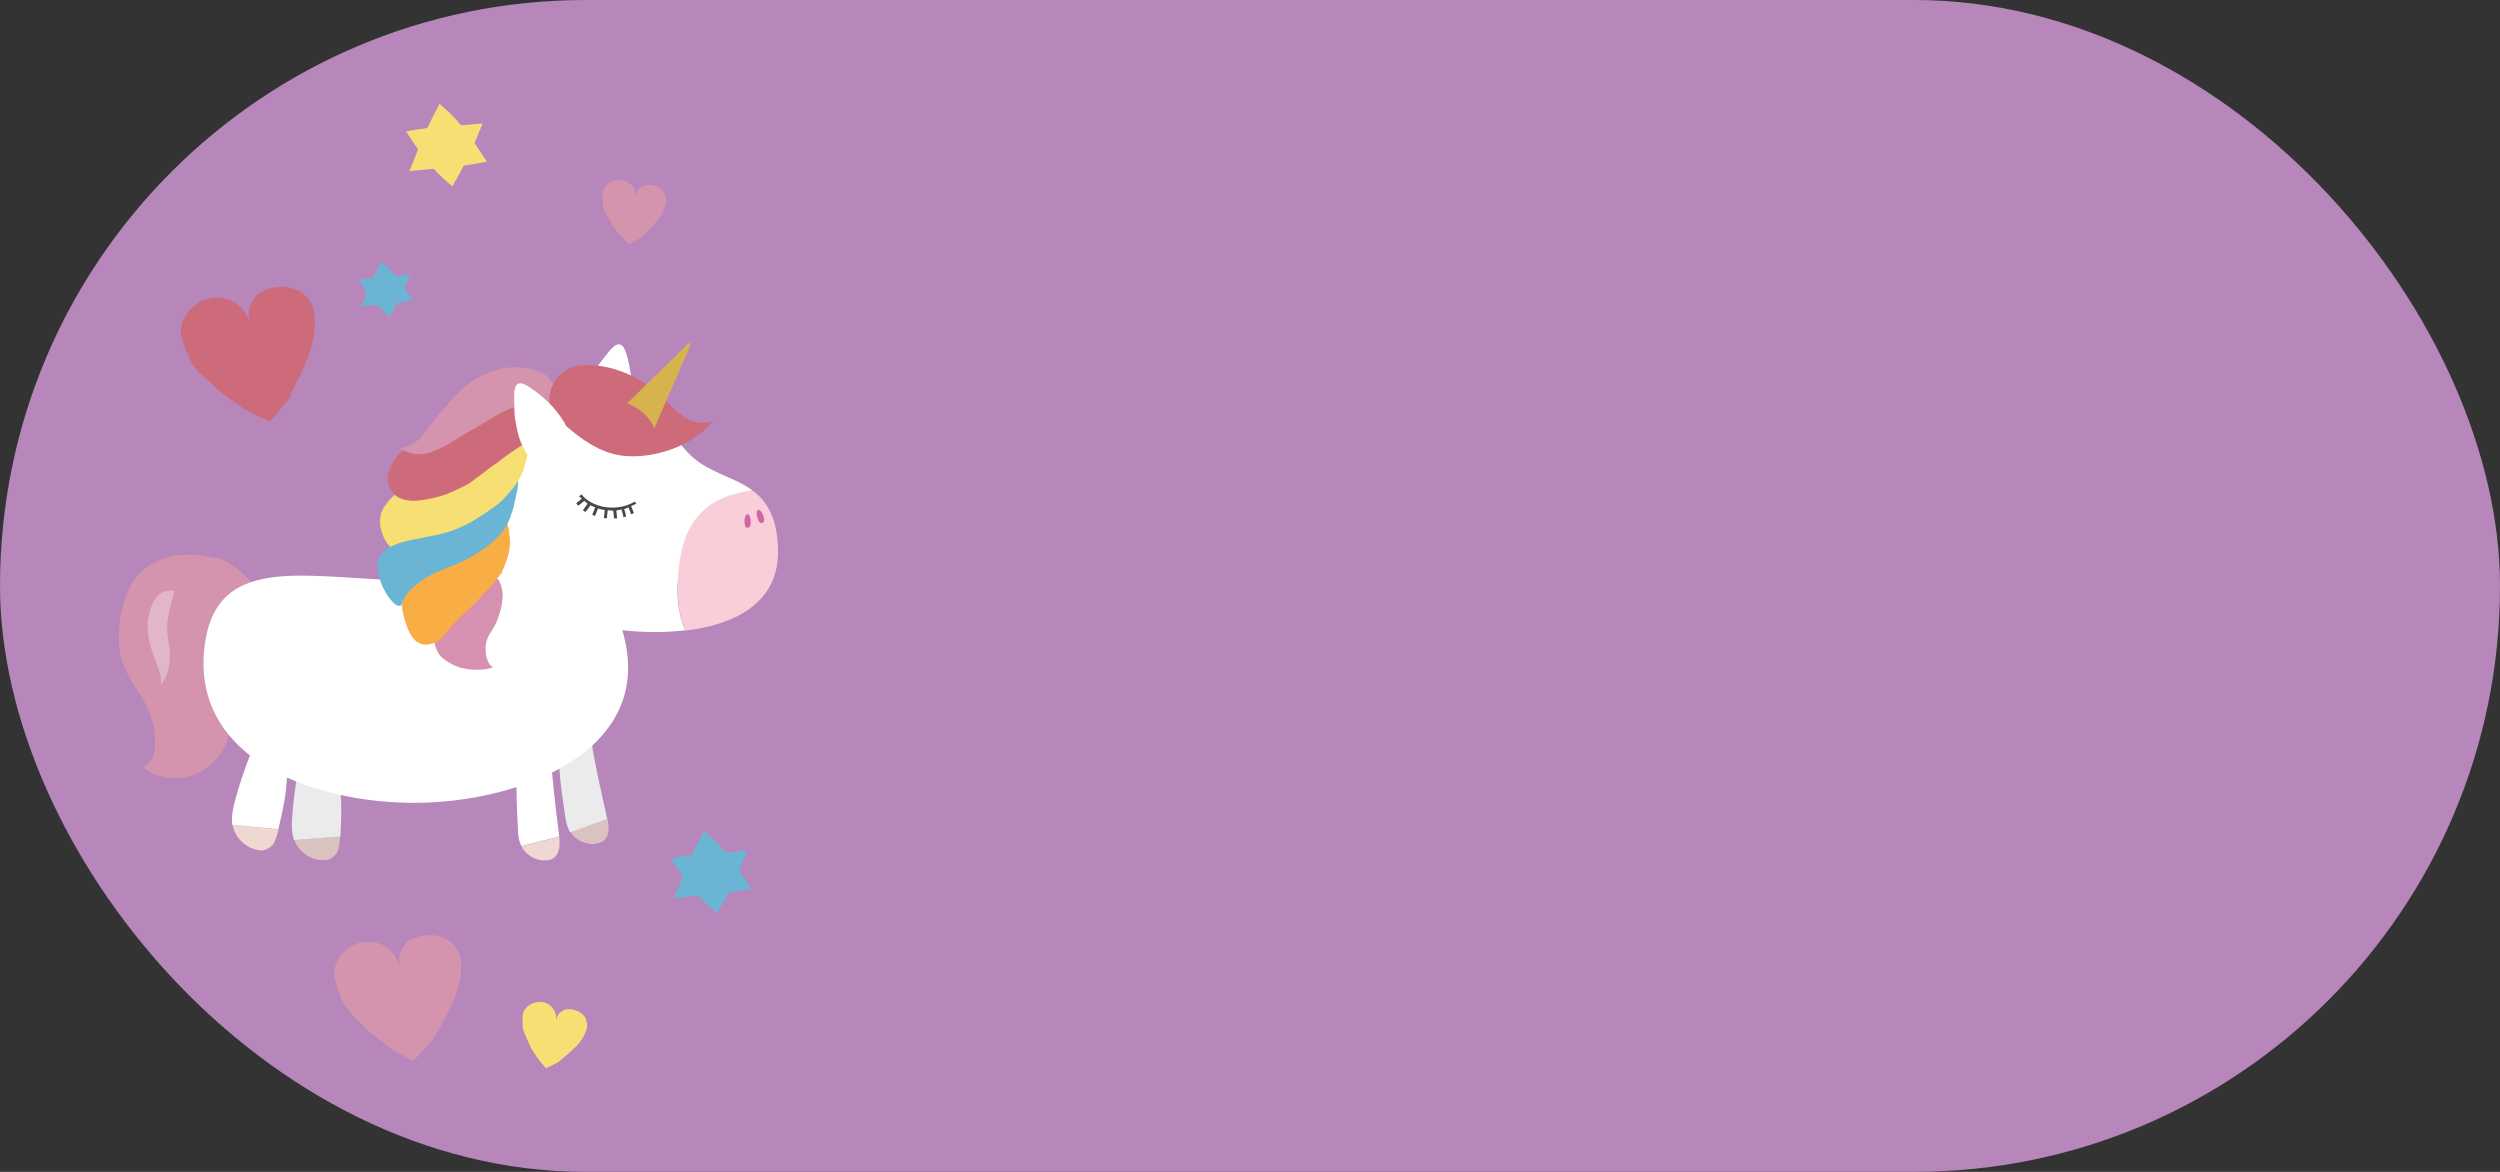 <?xml version="1.0" encoding="UTF-8"?>
<svg id="b" data-name="Lag 1" xmlns="http://www.w3.org/2000/svg" viewBox="0 0 90.71 42.52">
  <rect x="0" y="0" width="90.71" height="42.52" fill="#333333" stroke="none"/>
  <defs>
    <style>
      .c {
        fill: #f8ad45;
      }

      .d {
        fill: #b786bb;
      }

      .e {
        fill: #6bb5d4;
      }

      .f {
        fill: #e1b6c7;
      }

      .g {
        fill: #d8c3c0;
      }

      .h {
        fill: #fff;
      }

      .i {
        fill: #d7b34d;
      }

      .j {
        fill: #cd6b7b;
      }

      .k {
        fill: #f9ced9;
      }

      .l {
        fill: #efd8d1;
      }

      .m {
        fill: #ce67a4;
      }

      .n {
        fill: #ebebeb;
      }

      .o {
        fill: #d494ad;
      }

      .p {
        fill: #474746;
      }

      .q {
        fill: #d791b0;
      }

      .r {
        fill: #f8df74;
      }
    </style>
  </defs>
  <rect class="d" x="0" y="0" width="90.71" height="42.52" rx="21.26" ry="21.26"/>
  <g>
    <path class="o" d="M15.76,37.62c.34-.55.44-.75.7-1.31.26-.57.39-1.47.14-1.83s-.34-.42-.76-.53c-.12-.03-.5-.02-.61.02-.13.05-.34.1-.44.2-.36.37-.31.62-.3.88-.06-.23-.25-.72-.9-.86-.6-.13-1.24.27-1.42.85-.05.15-.06.3-.03.45.03.14.24.78.32.91.17.3.55.62.78.87.25.28.52.44.81.68.17.14.94.54.94.54,0,0,.61-.6.78-.87h0Z"/>
    <path class="j" d="M10.53,14.32c.33-.61.43-.82.67-1.43.24-.62.33-1.58.05-1.95s-.38-.43-.83-.52c-.12-.03-.53,0-.65.06-.14.06-.36.12-.46.24-.36.41-.29.67-.27.95-.07-.24-.31-.75-1-.86-.64-.1-1.3.36-1.45.98-.04.16-.05.32,0,.48.04.15.3.81.39.94.19.31.62.62.88.88.28.28.58.44.9.68.19.14,1.02.53,1.02.53,0,0,.61-.66.78-.97h0s0,0,0,0Z"/>
    <path class="r" d="M20.34,38.46c.26-.2.34-.28.57-.5.23-.23.45-.64.39-.85s-.09-.26-.27-.39c-.05-.03-.24-.1-.3-.1-.07,0-.18-.01-.25.02-.24.11-.26.24-.3.37.01-.12,0-.39-.28-.57-.26-.16-.64-.09-.83.16-.05.06-.09.13-.1.21-.01.07-.02.41,0,.49.03.17.16.39.22.56.07.18.17.3.27.47.06.1.35.43.35.43,0,0,.4-.18.53-.28h0Z"/>
    <path class="o" d="M23.32,8.55c.24-.22.32-.3.52-.54.2-.24.39-.66.32-.87s-.11-.25-.29-.36c-.05-.03-.24-.08-.3-.07-.07,0-.18,0-.24.04-.23.13-.23.26-.27.38,0-.12-.02-.38-.32-.54-.27-.14-.64-.04-.8.22-.04.06-.07.14-.08.22,0,.07.01.41.03.48.04.17.18.37.26.53.08.17.19.28.3.44.06.09.38.39.38.39,0,0,.38-.2.5-.32h0Z"/>
    <path class="e" d="M24.47,32.59c1.01-.12,1.77-.12,2.8-.35-.02,0-.27-.41-.41-.61-.17-.25-.35-.46-.59-.77-.1-.13-.26-.29-.4-.43-.17-.16-.32-.28-.32-.28-.2.37-.41.79-.6,1.21-.2.45-.27.71-.49,1.21h0s0,0,0,0Z"/>
    <path class="e" d="M27.13,30.86c-1.01.1-1.77.09-2.8.29.02,0,.27.39.4.58.16.24.35.44.58.73.1.12.26.28.4.41.16.15.31.27.31.27.21-.35.42-.74.61-1.14.21-.42.28-.67.5-1.14h0,0Z"/>
    <path class="e" d="M13.11,11.12c.67-.08,1.18-.08,1.86-.23-.01,0-.18-.27-.27-.41-.11-.17-.23-.31-.39-.51-.07-.09-.17-.19-.27-.28-.11-.11-.21-.18-.21-.18-.14.25-.27.53-.4.81-.14.3-.18.47-.32.81h0s0,0,0,0Z"/>
    <path class="e" d="M14.87,9.97c-.67.07-1.18.06-1.87.19.01,0,.18.26.27.39.11.16.23.29.39.49.06.08.17.18.27.27.11.1.21.18.21.18.14-.23.28-.49.41-.76.14-.28.19-.44.33-.76h0s0,0,0,0Z"/>
    <path class="r" d="M14.87,6.21c1.01-.12,1.77-.12,2.8-.35-.02,0-.27-.41-.41-.61-.17-.25-.35-.46-.59-.77-.1-.13-.26-.29-.4-.43-.17-.16-.32-.28-.32-.28-.2.37-.41.79-.6,1.21-.2.45-.27.71-.49,1.21h0s0,0,0,0Z"/>
    <path class="r" d="M17.52,4.48c-1.01.1-1.77.09-2.8.29.02,0,.27.39.4.58.16.24.35.44.58.73.1.12.26.28.4.41.16.15.31.27.31.27.21-.35.42-.74.61-1.14.21-.42.28-.67.5-1.14h0,0Z"/>
    <path class="o" d="M7.81,20.25c-1.31-.33-2.64-.04-3.19,1.25-.27.62-.39,1.57-.25,2.23.28,1.3,1.21,1.56,1.26,3.21,0,.07,0,.19-.01.26-.04.29-.26.58-.41.63.17.2.56.34.86.39.58.08,1.2-.1,1.62-.52.3-.29.53-.6.64-1.13.13-.61.17-.73.18-1.36,0-.64.05-1.79.39-2.34.46-.74.94-.91.94-.91-.54-.65-1.2-1.52-2.01-1.73h0s0,0,0,0Z"/>
    <path class="g" d="M10.68,30.48c.17.48.7.8,1.2.72.12-.02.29-.16.35-.27.08-.13.11-.53.11-.59l-1.67.14h0ZM10.68,30.48h0Z"/>
    <path class="n" d="M12.35,30.35c.05-.96.08-1.69-.18-2.6-.08-.29-.22-.27-.4-.51-.56-.75-.76-.11-.9.49-.14.64-.23,1.29-.27,1.94-.02.27-.02.56.07.81l1.67-.13h0ZM12.35,30.35h0Z"/>
    <path class="g" d="M20.7,30.19c.19.31.58.48.94.42.1-.02.19-.05.27-.11.22-.18.19-.51.13-.79l-1.33.48ZM20.7,30.19h0Z"/>
    <path class="n" d="M22.03,29.71c-.06-.31-.49-2.12-.56-2.79-.05-.55-.56-.4-.88-.33-.6.13-.14,2.51-.1,2.91.03.24.07.49.2.7l1.34-.48ZM22.03,29.71h0Z"/>
    <path class="l" d="M18.92,30.71c.16.32.53.53.89.51.1,0,.2-.03.28-.09.23-.16.23-.49.2-.77l-1.37.35h0ZM18.92,30.71h0Z"/>
    <path class="l" d="M8.44,29.93c.08.5.55.91,1.06.93.12,0,.31-.11.39-.2.1-.11.2-.5.22-.56l-1.67-.17h0ZM8.44,29.93h0Z"/>
    <path class="h" d="M20.93,14.53c2-.01,2.31-.05,4,1.86.66.74,1.64.87,2.37,1.4-1.57.47-2.72,1.93-2.72,3.65,0,.51.1.99.28,1.43-.91.11-1.87.07-2.7-.06-1.65-.25-4.73-1.82-4.84-3.79-.14-2.6.93-4.48,3.61-4.5h0s0,0,0,0Z"/>
    <path class="h" d="M22.56,22.81c-1.03-3.31-3.8-1.75-7.52-1.75s-7.2-1.14-7.62,2.41c-.21,1.74.49,3.03,1.65,3.94-.22.56-.41,1.13-.56,1.71-.07.27-.12.54-.08.81l1.67.16c.16-.69.29-1.26.31-1.88,1.38.63,3.06.92,4.63.92,1.17,0,2.49-.18,3.7-.57,0,.62.04,1.24.05,1.43,0,.24.02.5.13.71l1.37-.35c-.03-.25-.19-1.49-.26-2.32,1.98-.99,3.32-2.68,2.53-5.23h0s0,0,0,0Z"/>
    <path class="k" d="M27.31,17.8c.52.39.91,1,.92,2.21.01,1.87-1.57,2.66-3.36,2.87-.18-.44-.28-.93-.28-1.43,0-1.72.4-3.4,2.72-3.65h0Z"/>
    <path class="m" d="M27.46,18.56c.02-.07.09-.07.13-.03.06.06.1.15.12.23.04.12.02.22-.1.22-.07,0-.18-.26-.15-.42h0ZM27.46,18.56h0Z"/>
    <path class="m" d="M27.06,18.7c.04-.07.1-.04.13,0,.04.08.05.17.05.26,0,.12-.05.22-.16.18-.07-.02-.1-.3-.02-.44h0ZM27.06,18.7h0Z"/>
    <path class="p" d="M23.09,18.29l-.05-.09c-.44.25-.86.24-1.13.19-.33-.06-.64-.23-.81-.45l-.09.07s.07.05.1.08h0s-.02.01-.02.02c-.06.05-.12.1-.18.15l.07.09c.07-.05.12-.1.19-.15,0,0,0,0,.01-.01s.02-.01.02-.02c.06.05.11.11.18.15l-.06-.04c-.06.09-.15.2-.17.23l.09.07s.12-.15.18-.24l-.02-.02c.15.08.32.15.5.18.01,0,.03,0,.04,0,0,.11-.03.26-.03.3h.11s.02-.18.03-.29c.06,0,.12.02.18.02.12,0,.23-.02.34-.05h-.02c.03.11.07.25.07.29l.1-.03s-.04-.17-.07-.27c.05-.01.1-.04.15-.06.04.09.09.22.1.25l.1-.04s-.06-.16-.1-.26c.06-.03.13-.05.19-.08h0Z"/>
    <path class="p" d="M21.49,18.68l.1.04s.08-.18.11-.28l-.1-.04c-.04.1-.1.24-.11.28h0Z"/>
    <path class="p" d="M22.25,18.52c.01.1.03.25.03.29h.11c0-.05-.02-.2-.03-.31h-.11v.02Z"/>
    <path class="h" d="M22.92,14.29c-.05.46-.03.66-.43.87-.08.04-.37.18-.46.19-.12.01-.31.06-.43.03-.18-.05-.41-.42-.47-.59-.02-.07-.02-.15,0-.22.07-.47.23-.75.47-1.16.09-.15.13-.18.42-.56.24-.31.49-.55.66-.14.15.37.28,1.16.24,1.57h0s0,0,0,0Z"/>
    <path class="q" d="M17.7,20.95c.12,0,.26-.02.36.06s.18.43.18.56c0,.05-.02.29-.03.35-.05.24-.11.45-.19.64-.16.37-.33.44-.39.83-.03.18,0,.49.1.65.06.1.04.09.16.17-.24.09-.37.09-.6.09-.16,0-.45-.02-.69-.11-.16-.06-.24-.11-.39-.2-.07-.05-.16-.11-.22-.18-.11-.12-.19-.31-.22-.47-.04-.27,0-.55.07-.81.04-.12.1-.23.16-.34.43-.67.89-1.22,1.68-1.24h0s0,0,0,0ZM17.7,20.95h0Z"/>
    <path class="c" d="M18.46,19.25c.06.28.06.56,0,.81-.04.19-.13.43-.21.6-.09.18-.15.27-.28.42-.07.08-.14.17-.21.26-.09.1-.23.22-.31.32-.21.24-.41.41-.64.63-.25.25-.54.54-.76.83-.15.19-.37.26-.61.27-.19,0-.36-.11-.47-.26s-.18-.32-.24-.5c-.07-.21-.16-.51-.14-.73.05-.41.29-.69.65-.92.11-.07.27-.16.38-.23.16-.1.35-.17.53-.24.23-.09.47-.17.7-.26.09-.03.18-.07.27-.12.1-.06.31-.2.39-.28.31-.33.32-.28.86-1.04,0,.1.09.35.11.45h0Z"/>
    <path class="e" d="M18.32,19.18c-.07.1-.23.26-.32.36-.25.28-.7.55-1.03.73-.45.26-.93.36-1.38.62s-.89.58-1.03,1.08c-.16.06-.3-.11-.41-.24s-.16-.24-.24-.39c-.12-.23-.22-.61-.22-.87,0-.28.3-.56.55-.7.7-.4,1.31-.22,2.06-.5.69-.26,1.02-.52,1.61-.95.09-.06.73-.99.84-.97.15.03-.07.82-.09.93-.07.34-.2.67-.35.9h0s0,0,0,0Z"/>
    <path class="r" d="M19.05,16.86c-.03.14-.11.34-.18.47-.05.08-.12.2-.17.27-.1.14-.44.54-.58.65-1,.76-1.62,1.04-2.43,1.19-1.07.2-1.28.27-1.51.4-.21-.12-.38-.6-.39-.84-.02-.35.09-.56.31-.82s.51-.47.81-.65c.69-.41,1.43-.73,2.2-.93.53-.14,1.08-.22,1.59-.41.23-.09.43-.58.51-.27.06.23-.08.57-.16.96h0s0,0,0,0Z"/>
    <path class="j" d="M20.03,15.14c-.09.16-.23.29-.29.36-.04.05-.14.12-.18.17-.05.06-.24.2-.3.25-.32.25-.66.44-.99.69-.14.11-.2.17-.35.26-.23.15-.79.63-1.04.75-.61.3-.8.39-1.47.51-.33.06-.68.07-.97-.09s-.44-.58-.35-.9c.06-.19.23-.53.38-.65.29-.24.56-.32.9-.48.34-.16.54-.23.88-.44.16-.1.36-.16.5-.28.25-.2.54-.33.83-.47.3-.14.6-.27.91-.37.41-.13.71-.35,1.14-.35.21,0,.76-.15.66.19-.09.27-.12.58-.26.82h0s0,0,0,0Z"/>
    <path class="o" d="M17.16,15.57c-1.16.68-1.77,1.24-2.66.69.67-.08.82-.48,1.2-.94.79-.96,1.33-1.69,2.54-1.95.49-.11,1.39-.02,1.7.38.18.23.3.36.19.64-.18.43-.39.35-.77.31-.83-.08-1.49.48-2.19.88h0Z"/>
    <path class="j" d="M22.55,16.53c-.79-.11-1.47-.59-2.06-1.12-.27-.24-.56-.54-.56-.91,0-.54.41-1.1.94-1.21,1.02-.2,2.3.31,3.07,1.02.29.26.53.57.85.79.31.22.71.32,1.08.17-.71.92-2.19,1.41-3.32,1.26h0Z"/>
    <path class="h" d="M20.27,15.02c.26.38.4.53.22.95-.03.08-.17.38-.23.44-.09.09-.2.25-.31.3-.17.07-.58-.06-.74-.16-.06-.04-.1-.1-.14-.16-.24-.41-.3-.72-.38-1.19-.03-.17-.02-.23-.03-.7-.02-.39.03-.74.42-.53.36.19.96.71,1.19,1.06h0Z"/>
    <path class="i" d="M25.07,12.49l-1.4,3.21s-.05.03-.07.01l-.91-.95s-.02-.04,0-.06l2.3-2.25s.09,0,.07.05h0s0,0,0,0Z"/>
    <ellipse class="j" cx="22.84" cy="15.37" rx=".61" ry="1.09" transform="translate(-3.11 24.55) rotate(-53.42)"/>
    <path class="f" d="M6.13,23.35c.1.51,0,1.16-.29,1.49.01-.36-.06-.51-.17-.79-.23-.59-.42-1.18-.24-1.85.07-.27.24-.63.48-.72.15-.05.34-.06.42-.03,0,0-.16.56-.21.82-.05.3-.09.6,0,1.08h0Z"/>
  </g>
</svg>